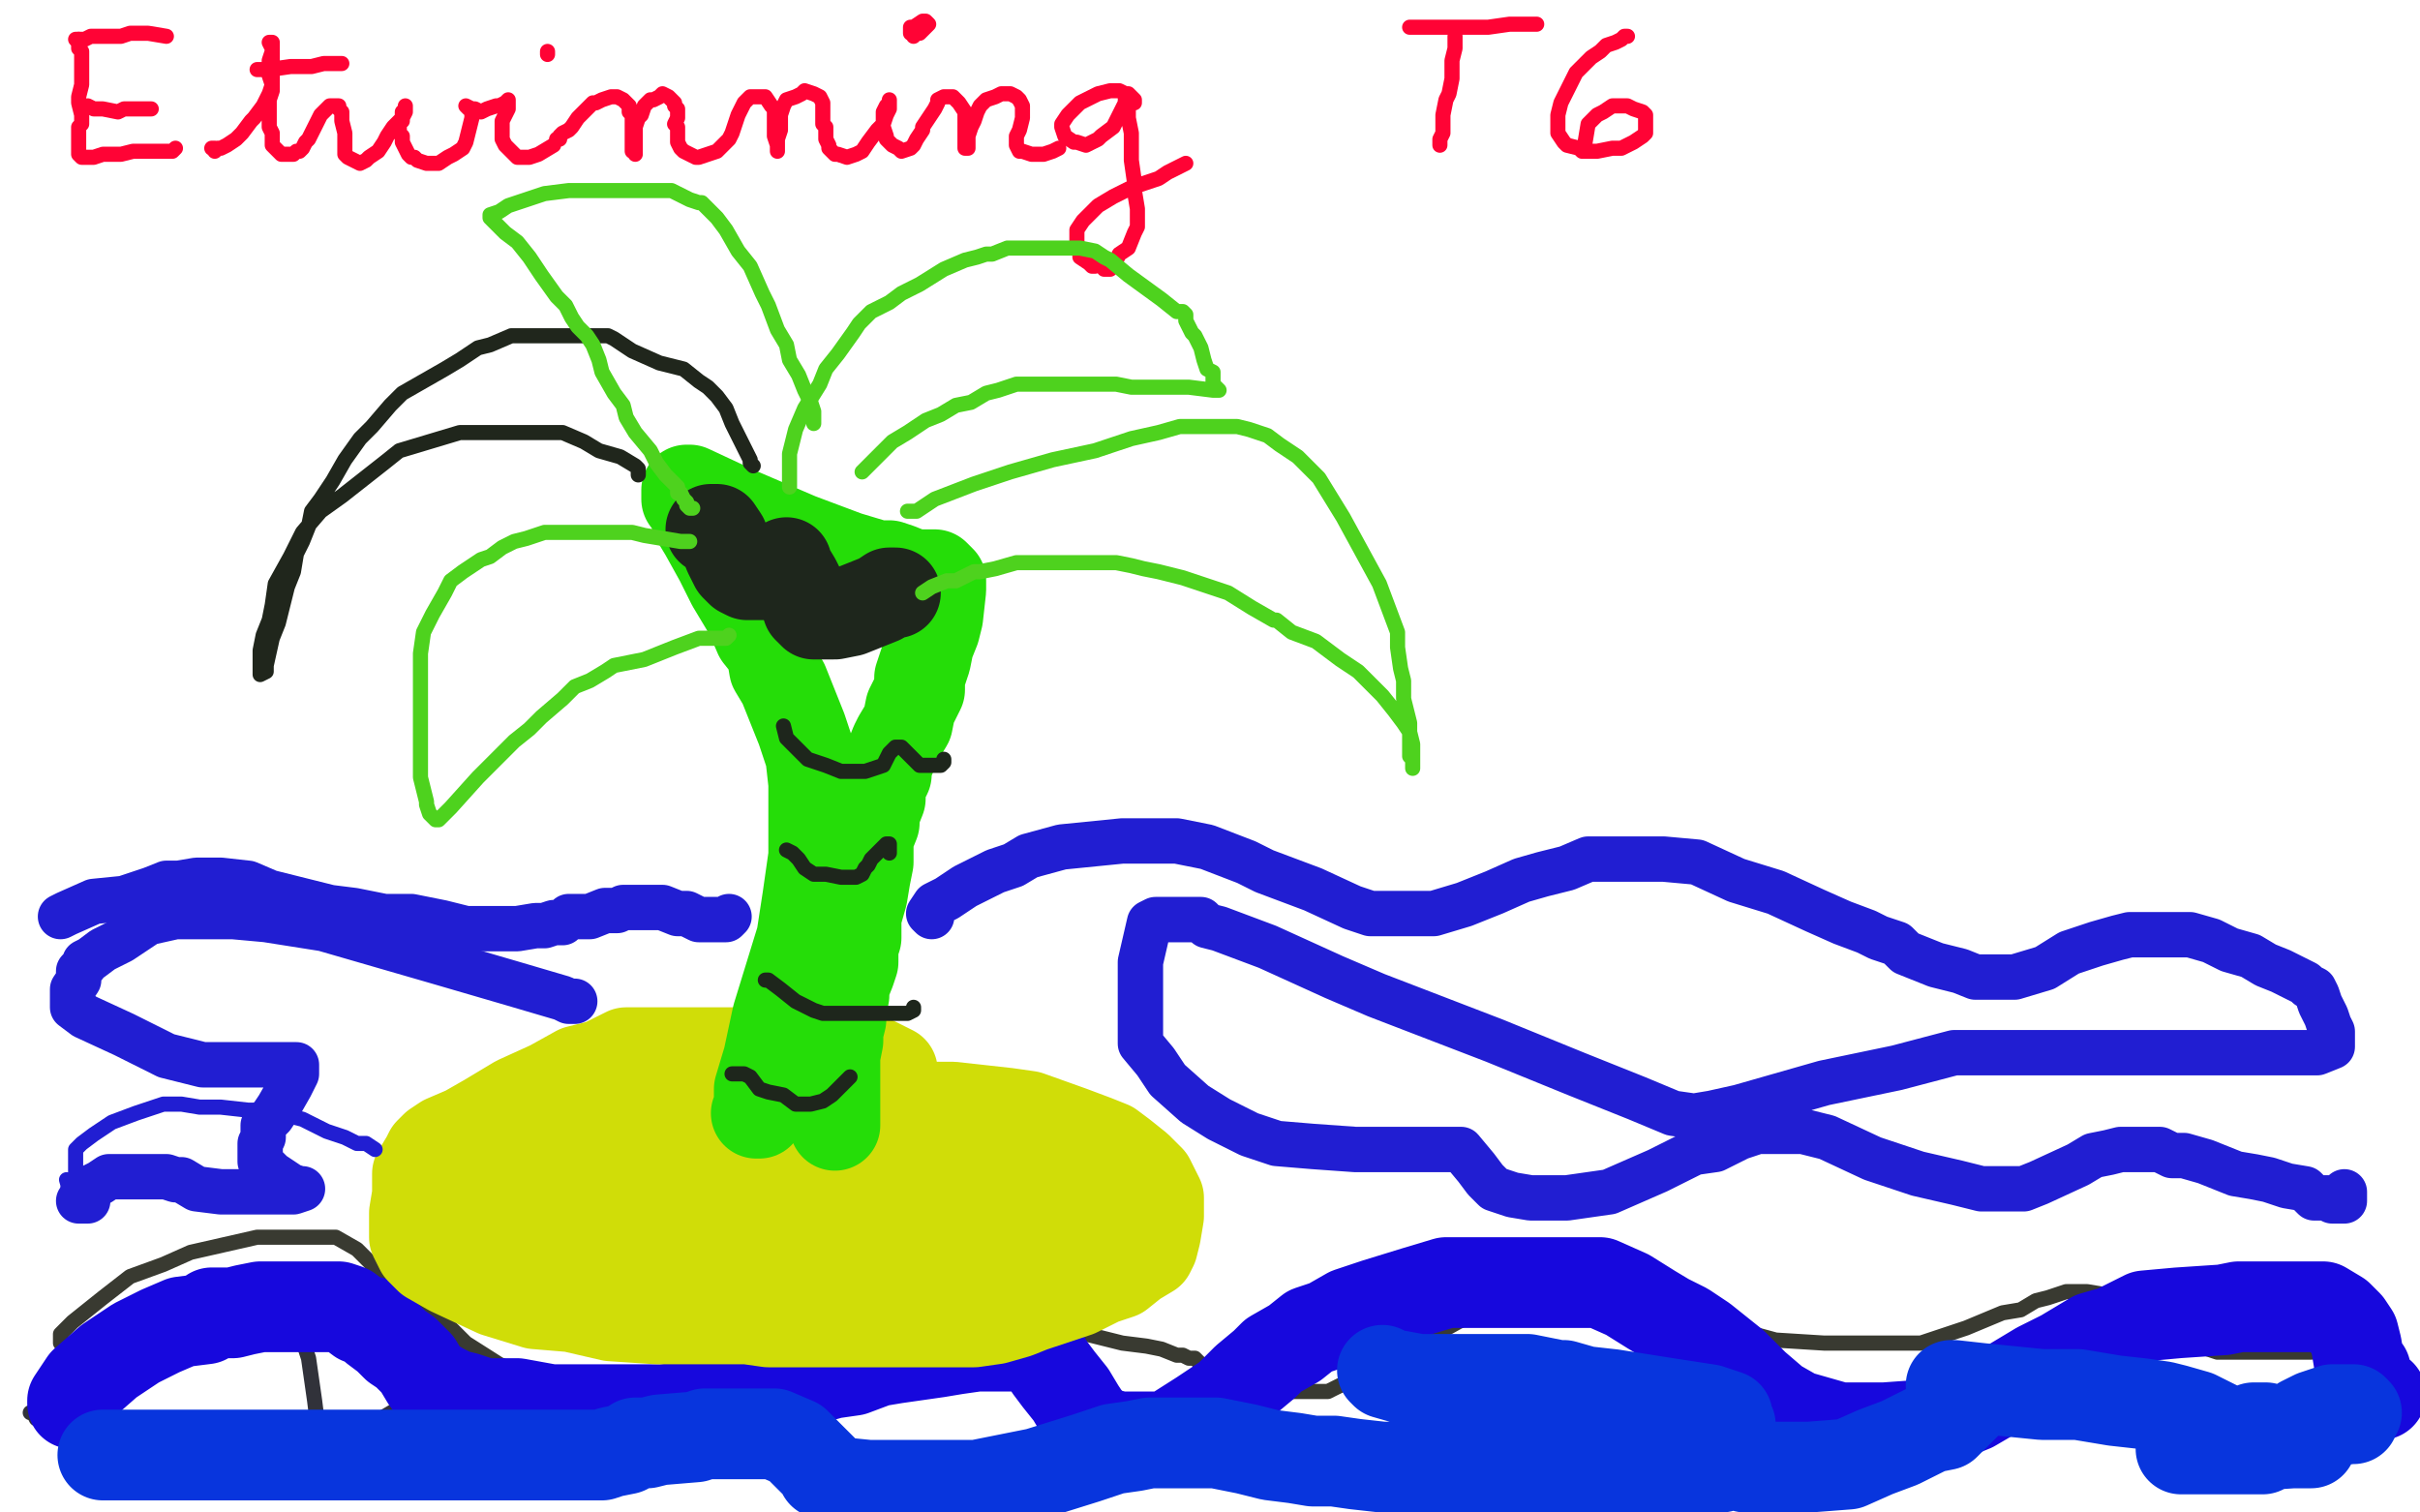 <?xml version="1.0" standalone="no"?>
<!DOCTYPE svg PUBLIC "-//W3C//DTD SVG 1.1//EN"
"http://www.w3.org/Graphics/SVG/1.1/DTD/svg11.dtd">

<svg width="800" height="500" version="1.1" xmlns="http://www.w3.org/2000/svg" xmlns:xlink="http://www.w3.org/1999/xlink" style="stroke-antialiasing: false"><desc>This SVG has been created on https://colorillo.com/</desc><rect x='0' y='0' width='800' height='500' style='fill: rgb(255,255,255); stroke-width:0' /><polyline points="25,13 26,13 26,13 28,13 28,13 30,12 30,12 35,12 35,12 40,12 40,12 43,11 43,11 49,11 49,11 55,12" style="fill: none; stroke: #ff0335; stroke-width: 5; stroke-linejoin: round; stroke-linecap: round; stroke-antialiasing: false; stroke-antialias: 0; opacity: 1.0"/>
<polyline points="26,13 26,14 26,14 26,16 26,16 27,17 27,17 27,20 27,20 27,23 27,23 27,24 27,28 26,32 26,34 27,38 27,41 26,42 26,45 26,46 26,48 26,50 26,51 27,52 29,52 31,52 34,51 38,51 40,51 44,50 49,50 51,50 57,50 58,49" style="fill: none; stroke: #ff0335; stroke-width: 5; stroke-linejoin: round; stroke-linecap: round; stroke-antialiasing: false; stroke-antialias: 0; opacity: 1.0"/>
<polyline points="29,35 31,36 31,36 34,36 34,36 39,37 39,37 41,36 41,36 47,36 47,36 50,36 50,36" style="fill: none; stroke: #ff0335; stroke-width: 5; stroke-linejoin: round; stroke-linecap: round; stroke-antialiasing: false; stroke-antialias: 0; opacity: 1.0"/>
<polyline points="70,49 71,49 71,49 71,50 71,50 72,49 72,49 73,49 73,49 75,48 75,48 78,46 78,46 80,44 80,44 83,40 84,39 87,35 89,31 90,28 90,24 90,20 90,18 90,16 89,14 90,14 90,16 90,17 89,20 89,23 89,25 90,28 90,30 89,33 89,35 89,37 89,39 89,41 89,42 90,44 90,46 90,48 91,49 92,50 93,51 94,51 95,51 97,51 98,50 99,50 100,49 101,47 102,46 103,44 104,42 105,40 106,38 108,36 109,35 110,35 111,35 112,35 112,36 113,37 113,38 113,40 114,44 114,45 114,48 114,51 115,52 117,53 119,54 121,53 122,52 125,50 127,47 128,45 130,42 131,41 133,39 134,37 134,36 134,35 134,36 133,37 133,38 133,40 132,40 132,41 132,43 132,44 133,45 133,47 134,49 135,51 136,52 137,52 138,53 141,54 142,54 145,54 148,52 150,51 153,49 154,47 155,43 156,39 156,38 156,36 154,35 155,36 157,36 159,37 161,36 164,35 165,35 167,34 168,33 168,34 168,35 168,36 167,38 166,40 166,42 166,45 166,46 167,48 169,50 170,51 171,52 172,52 175,52 178,51 183,48" style="fill: none; stroke: #ff0335; stroke-width: 5; stroke-linejoin: round; stroke-linecap: round; stroke-antialiasing: false; stroke-antialias: 0; opacity: 1.0"/>
<polyline points="181,18 181,17 181,17" style="fill: none; stroke: #ff0335; stroke-width: 5; stroke-linejoin: round; stroke-linecap: round; stroke-antialiasing: false; stroke-antialias: 0; opacity: 1.0"/>
<polyline points="86,23 85,23 85,23 87,23 87,23 89,23 89,23 96,22 96,22 103,22 103,22 107,21 113,21" style="fill: none; stroke: #ff0335; stroke-width: 5; stroke-linejoin: round; stroke-linecap: round; stroke-antialiasing: false; stroke-antialias: 0; opacity: 1.0"/>
<polyline points="184,46 185,46 185,46 185,45 185,45 186,44 186,44 188,43 188,43 189,42 189,42 191,39 191,39 193,37 193,37 194,36 196,34 197,34 199,33 202,32 204,32 206,33 207,34 208,35 208,37 209,38 209,41 209,44 209,45 209,47 209,49 209,50 210,50 210,51 210,49 210,48 210,46 210,43 210,42 211,39 212,38 213,35 215,33 216,33 218,32 219,31 221,32 223,34 223,35 224,36 224,39 223,41 224,42 224,44 224,46 224,47 225,49 226,50 228,51 230,52 231,52 234,51 237,50 238,49 241,46 242,44 243,41 244,38 245,36 246,34 248,32 249,32 250,32 251,32 253,32 255,35 256,36 256,40 256,43 256,45 257,48 257,49 257,50 257,49 257,47 257,46 258,43 258,39 258,38 259,35 260,33 263,32 265,31 266,30 269,31 271,32 272,34 272,35 272,38 272,41 273,42 273,46 274,48 274,49 276,51 277,51 280,52 283,51 285,50 287,47 290,43 292,41 293,38 294,36 294,34 294,33 294,34 293,35 292,37 292,40 292,42 293,45 293,46 295,48 297,49 298,50 301,49 302,48 303,46 305,43 305,42 307,39 309,36 310,34 310,33 312,32 313,32 315,32 316,33 317,34 319,37 319,39 319,42 319,46 319,47 319,49 320,49 320,48 320,45 321,42 322,40 323,37 324,35 326,33 329,32 331,31 334,31 336,32 337,33 338,35 338,37 338,39 337,43 336,45 336,48 337,50 338,50 341,51 345,51 348,50 350,49" style="fill: none; stroke: #ff0335; stroke-width: 5; stroke-linejoin: round; stroke-linecap: round; stroke-antialiasing: false; stroke-antialias: 0; opacity: 1.0"/>
<polyline points="375,34 375,33 375,33 374,32 374,32 373,31 373,31 372,31 372,31 370,30 370,30 367,30 367,30 363,31 361,32 357,34 354,37 353,38 351,41 351,42 352,45 355,47 356,47 359,48 363,46 364,45 368,42 369,40 371,36 372,34 372,33 373,33 373,34 373,35 373,39 374,44 374,47 374,53 375,60 375,63 376,69 376,75 375,77 373,82 370,84 369,86 367,88 367,89 365,89" style="fill: none; stroke: #ff0335; stroke-width: 5; stroke-linejoin: round; stroke-linecap: round; stroke-antialiasing: false; stroke-antialias: 0; opacity: 1.0"/>
<polyline points="362,88 361,88 361,88 360,87 360,87 357,85 357,85 357,83 357,83 356,81 356,78 356,76 358,73 361,70 363,68 368,65 374,62 377,61 383,59 386,57 390,55 392,54" style="fill: none; stroke: #ff0335; stroke-width: 5; stroke-linejoin: round; stroke-linecap: round; stroke-antialiasing: false; stroke-antialias: 0; opacity: 1.0"/>
<polyline points="304,9 303,9 303,9 302,9 302,9 301,9 301,9 301,10 301,10 301,11 301,11 304,11 306,9 307,8 306,7 305,7 302,9 301,10 302,12" style="fill: none; stroke: #ff0335; stroke-width: 5; stroke-linejoin: round; stroke-linecap: round; stroke-antialiasing: false; stroke-antialias: 0; opacity: 1.0"/>
<polyline points="481,12 481,13 481,13 481,14 481,14 481,16 481,16 480,20 480,20 480,22 480,22 480,26 480,26 479,31 479,31 478,33 477,38 477,42 477,44 476,46 476,47 476,48" style="fill: none; stroke: #ff0335; stroke-width: 5; stroke-linejoin: round; stroke-linecap: round; stroke-antialiasing: false; stroke-antialias: 0; opacity: 1.0"/>
<polyline points="466,9 467,9 467,9 468,9 468,9 469,9 469,9 474,9 474,9 481,9 481,9 485,9 485,9 492,9 492,9 499,8 502,8 508,8" style="fill: none; stroke: #ff0335; stroke-width: 5; stroke-linejoin: round; stroke-linecap: round; stroke-antialiasing: false; stroke-antialias: 0; opacity: 1.0"/>
<polyline points="538,12 537,12 537,12 536,13 536,13 534,14 534,14 531,15 531,15 529,17 529,17 526,19 526,19 523,22 523,22 521,24 519,28 518,30 516,34 515,38 515,40 515,44 517,47 518,48 522,49 523,50 528,50 533,49 536,49 540,47 543,45 544,44 544,41 544,38 543,37 540,36 538,35 533,35 530,37 528,38 525,41 524,47" style="fill: none; stroke: #ff0335; stroke-width: 5; stroke-linejoin: round; stroke-linecap: round; stroke-antialiasing: false; stroke-antialias: 0; opacity: 1.0"/>
<polyline points="20,444 20,441 20,441 24,437 24,437 34,429 34,429 43,422 43,422 54,418 54,418 63,414 85,409 89,409 96,409 103,409 108,409 111,409 118,413 124,419 133,427 140,433 149,439 154,444 165,451 174,455 194,461 214,461 237,461 261,456 278,449 291,446 300,443 303,442 307,441 312,439 316,439 321,439 333,439 347,440 359,441 371,444 379,445 384,446 389,448 391,448 393,449 395,449 398,452 405,456 407,456 412,459 418,460 429,460 439,460 451,454 465,446 473,442 482,437 488,434 493,433 498,431 501,431 505,431 509,431 515,431 520,431 527,431 534,431 540,432 548,434 555,436 566,439 576,440 587,443 603,444 620,444 635,444 650,439 662,434 668,433 673,430 677,429 680,428 683,427 686,427 687,427 690,427 696,428 700,431 706,434 709,436 712,437 715,438 720,441 725,444 730,446 733,447 736,447 739,447 743,447 749,447 757,447 764,447 770,443 773,440 775,439 776,438 777,437 778,437 779,436 781,434" style="fill: none; stroke: #393a31; stroke-width: 5; stroke-linejoin: round; stroke-linecap: round; stroke-antialiasing: false; stroke-antialias: 0; opacity: 1.0"/>
<polyline points="10,467 11,467 11,467 12,469 12,469 14,470 14,470 16,473 16,473 17,473 19,472 22,469 26,465 39,459 47,454 59,447 65,445 75,441 84,438 89,438 92,438 95,438 97,438 100,443 102,449 104,463 105,471 105,475 106,477 106,478 107,478 114,476 131,466 132,466 135,463 136,463 138,463 141,463 143,463 145,463 146,463 146,461" style="fill: none; stroke: #31323a; stroke-width: 5; stroke-linejoin: round; stroke-linecap: round; stroke-antialiasing: false; stroke-antialias: 0; opacity: 1.0"/>
<polyline points="36,449 41,447 41,447 44,444 44,444 57,437 57,437 75,430 75,430 85,425 85,425 88,425 88,425 92,423 93,423 95,423 101,423 106,424 111,426 116,428 119,434 123,439 126,449 128,458 131,463 133,467 135,470 136,472 140,474 146,474 158,474 175,474 189,471 202,466 209,464 216,462 221,460 223,460 224,460 226,460 227,460 229,460 233,464 238,467 245,471 247,472 249,474 253,477 255,478 258,479 260,479 261,479 262,479 263,479 263,476 258,468" style="fill: none; stroke: #1708dd; stroke-width: 5; stroke-linejoin: round; stroke-linecap: round; stroke-antialiasing: false; stroke-antialias: 0; opacity: 1.0"/>
<polyline points="26,461 25,462 25,462 24,463 24,463 24,464 24,463 28,457 36,450 45,444 53,440 60,437 68,436 70,434 72,434 75,434 77,434 81,433 86,432 93,432 97,432 101,432 104,432 106,432 108,432 112,432 115,433 119,436 123,437 124,439 128,442 131,445 134,447 136,449 138,451 141,456 146,459 150,461 154,462 160,464 171,464 182,466 196,466 209,466 219,466 229,465 239,464 248,461 258,458 265,456 268,456 275,454 282,453 290,450 296,449 303,448 310,447 316,446 323,445 330,445 332,445 335,445 337,445 339,445 341,445 344,447 347,452 350,456 354,461 357,466 359,469 361,471 363,473 366,474 370,475 378,475 386,475 397,468 406,462 412,456 418,451 421,448 428,444 433,440 439,438 446,434 455,431 468,427 478,424 483,424 489,424 497,424 505,424 515,424 522,424 529,424 538,428 546,433 551,436 557,439 563,443 568,447 573,451 580,458 587,464 594,468 608,472 614,472 623,472 637,471 652,465 664,458 674,452 682,448 692,442 699,440 709,435 720,434 735,433 740,432 752,432 760,432 765,432 768,432 773,435 776,438 778,441 779,445 780,451 782,453 782,455 784,458 785,460 785,461 786,461 787,461" style="fill: none; stroke: #1708dd; stroke-width: 30; stroke-linejoin: round; stroke-linecap: round; stroke-antialiasing: false; stroke-antialias: 0; opacity: 1.0"/>
<polyline points="295,354 293,353 293,353 289,351 289,351 287,351 287,351 280,351 280,351 274,351 274,351 268,350 268,350 263,349 257,348 253,348 248,348 242,348 235,348 229,348 220,348 213,348 207,348 199,352 191,354 182,359 171,364 161,370 154,374 147,377 144,379 142,381 141,383 138,388 138,394 138,395 137,401 137,405 137,409 139,413 142,416 149,420 164,427 177,431 189,432 202,435 217,436 224,436 230,436 235,436 240,436 247,436 254,437 261,437 267,437 276,437 290,437 310,437 322,437 329,436 336,434 341,432 347,430 356,427 364,423 370,421 375,417 380,414 381,412 382,408 383,402 383,400 383,396 382,394 380,390 376,386 371,382 367,379 362,377 354,374 340,369 333,368 315,366 302,366 291,364 283,362 275,361 268,361 263,361 257,361 251,362 243,362 236,363 225,366 219,366 211,369 204,372 197,374 187,379 175,384 166,387 161,389 157,392 155,393 154,394 153,396 153,399 153,402 155,407 168,414 186,417 204,417 224,417 246,417 264,417 286,417 296,413 302,410 304,409 305,407 307,405 307,403 307,400 307,396 304,392 298,388 286,384 269,382 237,378 217,377 202,377 194,377 188,377 177,377 172,380 167,382 165,383 165,385 165,386 165,391 191,403 230,408 285,410 326,410 346,410 352,409 356,406 359,404 361,402 361,401 362,399 362,396 355,390 344,384 330,381 311,378 287,377 268,377 253,377 248,377 244,378 241,380 239,381 238,385 238,390 249,396 271,402 296,404 320,404 338,404 343,403 345,402 346,400 346,398 346,396 346,393 346,390 343,389 340,387 335,386 329,385 321,385 318,385 316,385" style="fill: none; stroke: #d0dd08; stroke-width: 30; stroke-linejoin: round; stroke-linecap: round; stroke-antialiasing: false; stroke-antialias: 0; opacity: 1.0"/>
<polyline points="34,481 35,481 35,481 40,481 40,481 65,481 65,481 98,481 98,481 125,481 125,481 136,481 136,481 139,481 141,481 144,481 150,481 168,481 177,481 186,481 193,481 198,481 199,481 202,480 207,479 210,477 214,477 218,476 230,475 233,474 241,474 246,474 251,474 256,474 263,477 265,479 267,481 270,484 271,485 272,486 272,487 274,488 276,490 277,490 287,491 303,491 323,491 343,487 359,482 368,479 375,478 380,477 387,477 395,477 402,477 412,479 420,481 428,482 434,483 441,483 448,484 457,485 465,485 478,485 494,485 516,485 526,485 537,485 547,485 554,485 560,485 564,485 568,485 569,485 566,483 547,479 532,475 522,473 513,472 509,471 508,471 507,471 502,471 493,471 485,472 480,474 478,474 483,474 492,473 516,472 526,472 544,472 546,470 540,470 518,467 493,461 474,457 465,456 458,454 457,453 458,454 469,456 481,456 505,456 515,458 516,458 517,458 524,460 533,461 552,464 565,466 571,468 571,469 572,471 572,473 572,477 572,482 572,483 577,485 598,485 611,484 620,480 628,477 638,472 643,471 646,468 647,467 649,465 650,464 650,463 650,462 650,461 649,461 648,461 648,460 646,459 646,458 645,458 646,458 655,459 675,461 687,461 699,463 708,464 715,465 719,466 726,468 734,472 743,477 747,479 748,479 743,479 730,479 722,479 721,479 726,479 745,478 760,474 769,470 777,469 778,469 778,468 779,467 778,466 775,466 771,466 765,468 761,470 760,472 759,472 759,474 762,477 764,477 758,477 743,478 732,478 731,478 736,477 745,472 748,472 749,472 747,475" style="fill: none; stroke: #0835dd; stroke-width: 30; stroke-linejoin: round; stroke-linecap: round; stroke-antialiasing: false; stroke-antialias: 0; opacity: 1.0"/>
<polyline points="250,368 251,368 251,368 251,360 251,360 254,350 254,350 257,336 257,336 261,323 261,323 265,310 265,310 267,297 269,283 269,271 269,259 268,250 265,241 259,226 256,221 255,215 251,210 248,203 242,193 238,185 233,176 230,171 229,167 227,165 227,164 227,162 228,162 243,169 264,178 280,184 290,187 292,187 294,187 297,188 302,190 306,190 309,190 310,191 311,192 311,193 311,195 310,204 309,208 307,213 306,218 304,224 304,228 301,234 300,239 297,244 296,246 294,251 293,252 293,256 291,260 291,264 289,269 289,272 287,277 287,282 287,285 286,290 285,296 283,303 283,310 282,313 282,318 281,321 279,326 279,329 278,334 278,337 277,341 277,344 276,349 276,352 276,353 276,355 276,357 276,360 276,364 276,366 276,367 276,369 276,371 276,372" style="fill: none; stroke: #25dd08; stroke-width: 30; stroke-linejoin: round; stroke-linecap: round; stroke-antialiasing: false; stroke-antialias: 0; opacity: 1.0"/>
<polyline points="235,175 236,175 236,175 237,175 237,175 239,178 239,178 241,183 241,183 243,187 243,187 245,189 245,189 247,190 249,190 250,190 253,190 257,189 259,187 260,186 260,187 263,192 266,198 267,201 268,202 269,203 270,203 273,203 276,203 281,202 286,200 291,198 294,196 295,196 296,196" style="fill: none; stroke: #1e261c; stroke-width: 30; stroke-linejoin: round; stroke-linecap: round; stroke-antialiasing: false; stroke-antialias: 0; opacity: 1.0"/>
<polyline points="259,240 260,244 260,244 261,245 261,245 264,248 267,251 273,253 278,255 282,255 286,255 289,254 292,253 294,249 295,248 296,247 298,247 299,248 302,251 304,253 306,253 307,253 309,253 311,253 312,252 312,251" style="fill: none; stroke: #1e261c; stroke-width: 5; stroke-linejoin: round; stroke-linecap: round; stroke-antialiasing: false; stroke-antialias: 0; opacity: 1.0"/>
<polyline points="260,281 262,282 262,282 264,284 264,284 266,287 266,287 269,289 269,289 273,289 273,289 278,290 278,290 280,290 281,290 283,290 285,289 286,287 287,286 288,284 290,282 291,281 292,280 293,279 294,279 294,282" style="fill: none; stroke: #1e261c; stroke-width: 5; stroke-linejoin: round; stroke-linecap: round; stroke-antialiasing: false; stroke-antialias: 0; opacity: 1.0"/>
<polyline points="253,324 254,324 254,324 258,327 258,327 263,331 263,331 265,332 265,332 269,334 269,334 272,335 272,335 274,335 278,335 283,335 289,335 298,335 300,335 302,334 302,333" style="fill: none; stroke: #1e261c; stroke-width: 5; stroke-linejoin: round; stroke-linecap: round; stroke-antialiasing: false; stroke-antialias: 0; opacity: 1.0"/>
<polyline points="242,355 243,355 243,355 244,355 244,355 246,355 246,355 248,356 248,356 251,360 251,360 254,361 254,361 259,362 263,365 266,365 268,365 272,364 275,362 277,360 278,359 279,358 280,357 281,356" style="fill: none; stroke: #1e261c; stroke-width: 5; stroke-linejoin: round; stroke-linecap: round; stroke-antialiasing: false; stroke-antialias: 0; opacity: 1.0"/>
<polyline points="211,157 211,155 211,155 210,154 210,154 205,151 205,151 198,149 198,149 193,146 193,146 186,143 186,143 178,143 171,143 161,143 152,143 132,149 127,153 113,164 106,169 100,176 96,184 91,193 90,200 89,205 87,210 86,215 86,219 86,221 86,222 86,223 88,222 88,220 90,211 92,206 95,194 97,189 98,183 100,179 102,174 103,169 106,165 110,159 114,152 119,145 123,141 129,134 133,130 140,126 147,122 152,119 158,115 162,114 169,111 173,111 178,111 186,111 194,111 201,111 203,112 209,116 218,120 226,122 231,126 234,128 237,131 240,135 242,140 245,146 246,148 247,150 248,152 248,153 249,154" style="fill: none; stroke: #20261c; stroke-width: 5; stroke-linejoin: round; stroke-linecap: round; stroke-antialiasing: false; stroke-antialias: 0; opacity: 1.0"/>
<polyline points="261,161 261,160 261,160 261,158 261,158 261,154 261,154 261,150 261,150 263,142 263,142 266,135 266,135 271,127 273,122 277,117 282,110 284,107 288,103 294,100 298,97 304,94 312,89 319,86 323,85 326,84 328,84 333,82 342,82 353,82 357,82 362,83 365,85 367,86 373,91 384,99 389,103 391,103 392,104 392,105 392,106 393,108 394,110 395,111 396,113 397,115 398,119 399,122 401,123 401,125 401,126 401,127 403,129 401,129 393,128 385,128 379,128 374,128 369,127 363,127 360,127 358,127 349,127 344,127 341,127 336,127 330,129 326,130 321,133 316,134 311,137 306,139 303,141 300,143 295,146 293,148 290,151 289,152 288,153 287,154 286,155 285,156" style="fill: none; stroke: #4ed21e; stroke-width: 5; stroke-linejoin: round; stroke-linecap: round; stroke-antialiasing: false; stroke-antialias: 0; opacity: 1.0"/>
<polyline points="300,169 303,169 303,169 309,165 309,165 322,160 322,160 334,156 334,156 348,152 348,152 362,149 362,149 374,145 383,143 390,141 395,141 399,141 403,141 409,141 413,142 419,144 423,147 429,151 436,158 444,171 450,182 456,193 459,201 462,209 462,214 463,221 464,225 464,231 466,239 466,244 466,247 466,250 467,251 467,253 467,254 467,253 467,251 467,246 466,242 464,239 461,235 457,230 454,227 452,225 449,222 443,218 435,212 427,209 422,205 421,205 414,201 406,196 397,193 391,191 383,189 378,188 374,187 369,186 362,186 352,186 336,186 329,188 324,189 322,189 316,192 313,192 308,194 305,196" style="fill: none; stroke: #4ed21e; stroke-width: 5; stroke-linejoin: round; stroke-linecap: round; stroke-antialiasing: false; stroke-antialias: 0; opacity: 1.0"/>
<polyline points="269,140 269,139 269,139 269,136 269,136 268,133 268,133 266,129 266,129 264,124 264,124 261,119 261,119 260,114 257,109 254,101 252,97 248,88 244,83 240,76 237,72 234,69 232,67 231,67 228,66 222,63 216,63 210,63 204,63 196,63 188,63 180,64 168,68 165,70 162,71 162,72 164,74 167,77 171,80 175,85 179,91 184,98 187,101 189,105 191,108 194,111 196,114 198,119 199,123 203,130 206,134 207,138 210,143 215,149 217,153 220,157 222,159 224,161 224,163 225,163 226,165 227,166 227,167 228,168 229,168" style="fill: none; stroke: #4ed21e; stroke-width: 5; stroke-linejoin: round; stroke-linecap: round; stroke-antialiasing: false; stroke-antialias: 0; opacity: 1.0"/>
<polyline points="228,179 227,179 227,179 226,179 226,179 225,179 225,179 219,178 219,178 213,177 213,177 209,176 209,176 207,176 202,176 193,176 186,176 180,176 174,178 170,179 166,181 162,184 159,185 153,189 149,192 147,196 143,203 140,209 139,216 139,226 139,234 139,239 139,246 139,251 139,257 140,261 141,265 141,266 142,269 143,270 144,271 145,271 149,267 158,257 164,251 170,245 175,241 179,237 186,231 190,227 195,225 200,222 203,220 208,219 213,218 223,214 231,211 235,211 238,211 240,211 241,210" style="fill: none; stroke: #4ed21e; stroke-width: 5; stroke-linejoin: round; stroke-linecap: round; stroke-antialiasing: false; stroke-antialias: 0; opacity: 1.0"/>
<polyline points="124,380 121,378 121,378 118,378 118,378 114,376 114,376 108,374 108,374 104,372 104,372 102,371 102,371 100,370 96,369 89,367 82,367 73,366 66,366 60,365 54,365 45,368 37,371 31,375 27,378 25,380 25,381 25,383 25,384 25,388 25,391 25,392 25,394 25,395 25,399 24,401 24,397 22,390" style="fill: none; stroke: #211ed2; stroke-width: 5; stroke-linejoin: round; stroke-linecap: round; stroke-antialiasing: false; stroke-antialias: 0; opacity: 1.0"/>
<polyline points="20,303 22,302 22,302 31,298 31,298 41,297 41,297 50,294 50,294 55,292 55,292 59,292 59,292 65,291 69,291 73,291 82,292 89,295 101,298 109,300 117,301 127,303 136,303 146,305 154,307 164,307 171,307 177,306 180,306 183,305 186,305 188,303 190,303 194,303 195,303 200,301 204,301 206,300 208,300 209,300 212,300 214,300 219,300 224,302 227,302 231,304 234,304 235,304 236,304 237,304 238,304 240,304 241,303" style="fill: none; stroke: #211ed2; stroke-width: 15; stroke-linejoin: round; stroke-linecap: round; stroke-antialiasing: false; stroke-antialias: 0; opacity: 1.0"/>
<polyline points="308,303 307,302 307,302 309,299 309,299 313,297 313,297 319,293 319,293 329,288 329,288 335,286 335,286 340,283 351,280 361,279 371,278 379,278 385,278 389,278 399,280 412,285 418,288 426,291 434,294 447,300 453,302 460,302 467,302 474,302 484,299 494,295 503,291 510,289 518,287 525,284 535,284 550,284 561,285 574,291 587,295 600,301 609,305 617,308 621,310 627,312 630,315 635,317 640,319 648,321 653,323 657,323 661,323 666,323 676,320 684,315 693,312 700,310 704,309 707,309 711,309 717,309 724,309 731,311 737,314 744,316 749,319 754,321 756,322 760,324 762,325 763,326 765,327 766,329 767,332 769,336 770,339 771,341 771,342 771,344 771,345 771,346 766,348 753,348 733,348 717,348 701,348 687,348 675,348 669,348 661,348 646,348 627,353 603,358 589,362 575,366 566,368 560,369 553,368 541,363 521,355 494,344 455,329 441,323 419,313 403,307 399,306 397,304 396,304 393,304 388,304 385,304 382,304 380,305 377,318 377,326 377,334 377,339 377,341 377,343 377,345 382,351 386,357 395,365 403,370 413,375 422,378 434,379 448,380 459,380 471,380 477,380 480,380 482,380 483,380 488,386 491,390 494,393 500,395 506,396 518,396 532,394 548,387 560,381 567,380 575,376 581,374 586,374 590,374 596,374 604,376 619,383 634,388 647,391 655,393 660,393 669,393 674,391 687,385 692,382 697,381 701,380 703,380 708,380 714,380 718,382 722,382 729,384 739,388 745,389 750,390 756,392 762,393 765,396 767,396 770,396 771,397 772,397 773,397 774,397 775,397 775,396 775,394" style="fill: none; stroke: #211ed2; stroke-width: 15; stroke-linejoin: round; stroke-linecap: round; stroke-antialiasing: false; stroke-antialias: 0; opacity: 1.0"/>
<polyline points="190,331 188,331 188,331 186,330 186,330 169,325 169,325 145,318 145,318 107,307 107,307 88,304 88,304 77,303 71,303 65,303 58,303 49,305 40,311 34,314 30,317 28,318 28,319 26,321 26,323 26,324 24,327 24,329 24,330 24,331 24,333 28,336 41,342 55,349 67,352 69,352 70,352 71,352 72,352 73,352 78,352 84,352 93,352 96,352 98,352 98,353 98,355 96,359 92,366 90,369 87,372 87,376 86,378 86,384 90,388 96,392 99,393 100,393 97,394 95,394 87,394 83,394 73,394 65,393 60,390 58,390 55,389 51,389 45,389 36,389 33,391 29,393 28,394 27,395 27,396 26,397 27,397 29,397" style="fill: none; stroke: #211ed2; stroke-width: 15; stroke-linejoin: round; stroke-linecap: round; stroke-antialiasing: false; stroke-antialias: 0; opacity: 1.0"/>
</svg>
